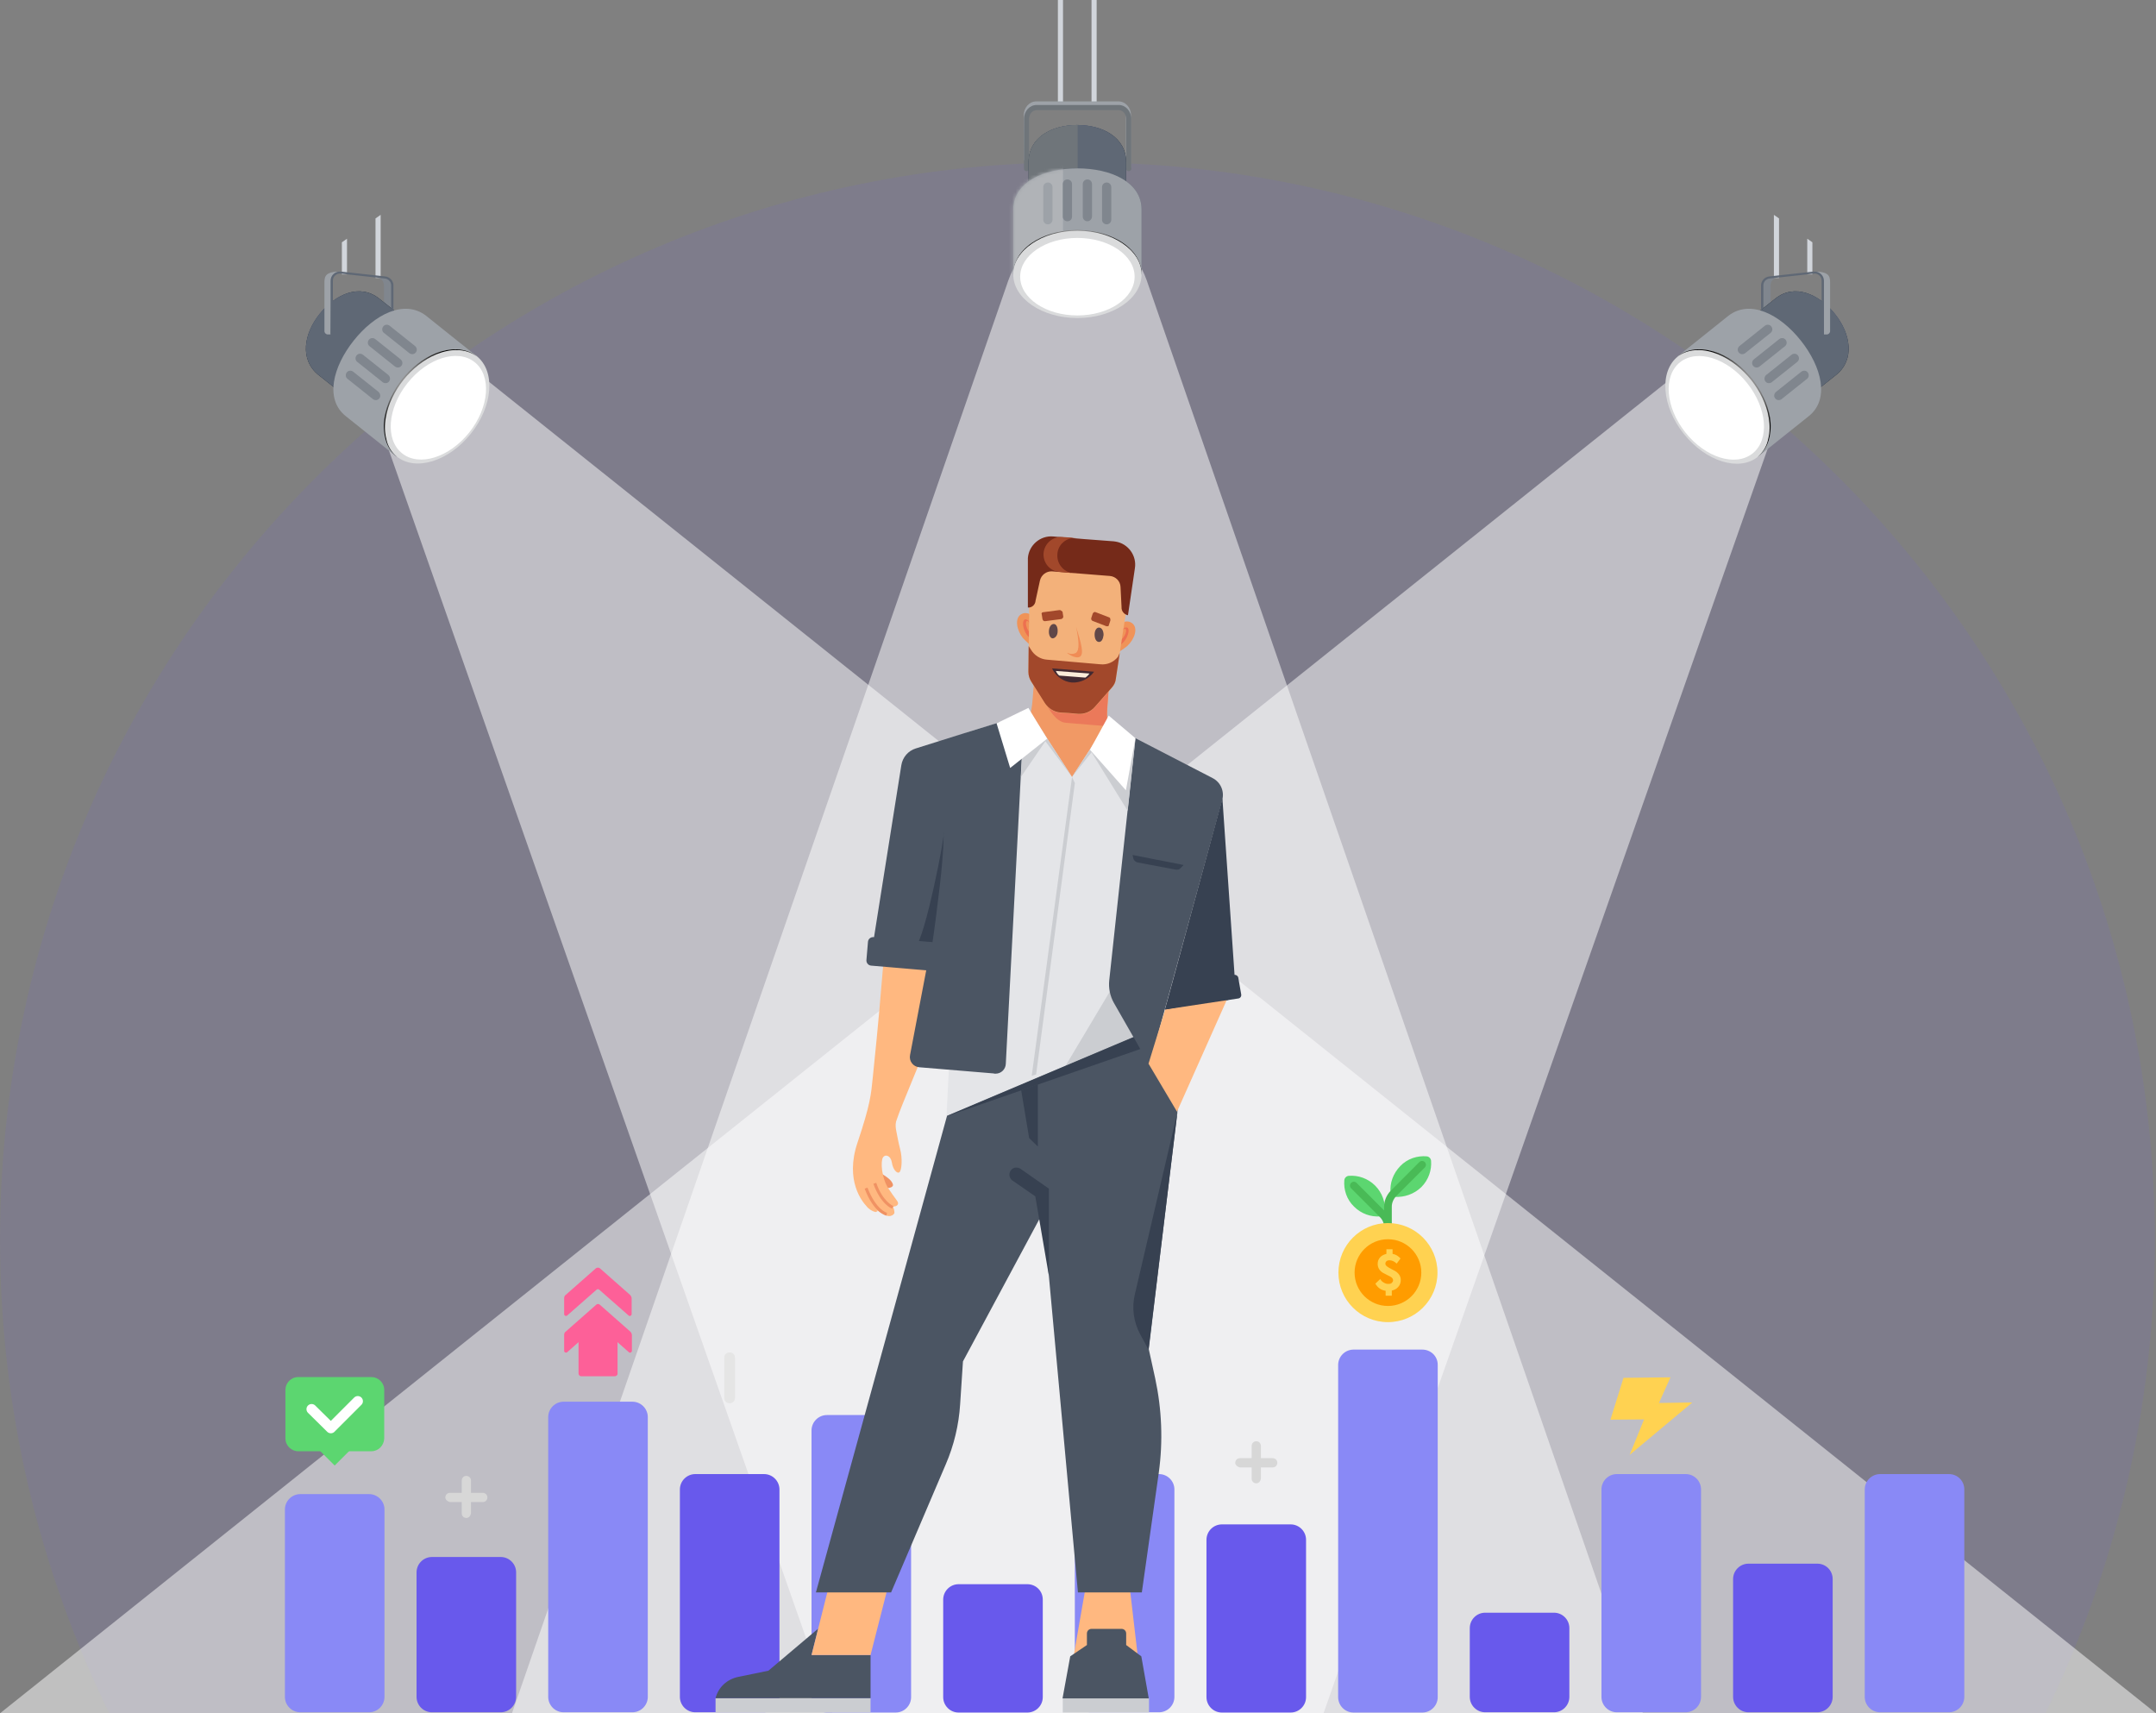 <svg width="623" height="495" viewBox="0 0 623 495" fill="none" xmlns="http://www.w3.org/2000/svg">
<rect x="0" y="0" width="623" height="495" fill="#808080" stroke="none"/>
<path opacity="0.1" d="M622.64 358.18C622.64 186.283 483.299 46.868 311.328 46.868C139.357 46.868 0.016 186.209 0.016 358.18C0.016 407.272 11.362 453.695 31.607 495H591.049C611.22 453.695 622.64 407.272 622.64 358.18Z" fill="#7760F9"/>
<path opacity="0.5" d="M0 495H382.444L514 120.496L502.125 94L0 495Z" fill="white"/>
<path d="M522.227 79.274H523.71V70.004L522.227 68.966V79.274Z" fill="#D1D5DB"/>
<path d="M512.586 80.312H514.069V63.108L512.586 62.07V80.312Z" fill="#D1D5DB"/>
<path d="M513.324 80.387C512.36 80.461 511.619 81.277 511.619 82.537C511.619 83.798 511.619 87.283 511.619 87.283L508.875 89.508C508.875 89.508 509.023 83.279 509.246 82.315C509.468 81.351 510.21 80.535 510.951 80.387C511.693 80.238 513.324 80.387 513.324 80.387Z" fill="#80868E"/>
<path d="M530.166 90.621C534.764 96.331 536.099 103.895 530.537 108.344C524.901 112.794 517.189 118.949 517.189 118.949L508.438 107.899L499.688 96.85C499.688 96.85 507.4 90.695 513.036 86.245C518.523 81.87 525.568 84.91 530.166 90.621Z" fill="url(#paint0_linear_1423_57205)"/>
<path d="M530.166 90.621C534.764 96.331 536.099 103.895 530.537 108.344C524.901 112.794 517.189 118.949 517.189 118.949L508.438 107.899L499.688 96.85C499.688 96.85 507.4 90.695 513.036 86.245C518.523 81.87 525.568 84.91 530.166 90.621Z" fill="#5F6875"/>
<path d="M520.377 98.407C526.383 105.971 528.831 115.389 522.601 120.284C516.446 125.178 507.918 132.001 507.918 132.001L496.35 117.466L484.781 102.931C484.781 102.931 493.309 96.183 499.464 91.214C505.768 86.394 514.37 90.843 520.377 98.407Z" fill="#9DA2A8"/>
<path d="M507.943 131.986C513.392 127.651 512.642 117.641 506.267 109.628C499.892 101.615 490.307 98.633 484.858 102.968C479.409 107.303 480.16 117.313 486.535 125.326C492.91 133.339 502.495 136.321 507.943 131.986Z" fill="#DADBDC"/>
<path d="M506.43 131.006C511.366 127.079 510.675 117.997 504.887 110.722C499.099 103.446 490.405 100.731 485.469 104.658C480.533 108.585 481.224 117.666 487.012 124.942C492.8 132.218 501.494 134.933 506.43 131.006Z" fill="white"/>
<path d="M512.958 115.092C513.403 115.685 514.219 115.76 514.812 115.315L522.153 109.456C522.747 109.011 522.821 108.196 522.376 107.602C521.931 107.009 521.115 106.935 520.522 107.38L513.18 113.238C512.587 113.757 512.513 114.573 512.958 115.092Z" fill="#80868E"/>
<path d="M502.427 101.818C502.872 102.411 503.687 102.486 504.281 102.041L511.622 96.182C512.215 95.737 512.29 94.922 511.845 94.328C511.4 93.735 510.584 93.661 509.991 94.106L502.649 99.964C502.056 100.483 501.982 101.299 502.427 101.818Z" fill="#80868E"/>
<path d="M510.131 110.198C510.576 110.791 511.391 110.865 511.985 110.42L519.326 104.562C519.919 104.117 519.994 103.301 519.549 102.708C519.104 102.114 518.288 102.04 517.695 102.485L510.353 108.344C509.834 108.789 509.686 109.604 510.131 110.198Z" fill="#80868E"/>
<path d="M506.575 105.674C507.02 106.267 507.836 106.342 508.429 105.897L515.771 100.038C516.364 99.593 516.438 98.778 515.993 98.184C515.548 97.591 514.732 97.517 514.139 97.962L506.798 103.82C506.204 104.339 506.13 105.155 506.575 105.674Z" fill="#80868E"/>
<path d="M507.91 132C509.542 130.74 510.654 128.886 511.173 126.883C511.693 124.881 511.767 122.731 511.47 120.728C510.803 116.65 508.875 112.794 506.353 109.531C503.758 106.342 500.495 103.598 496.564 102.041C494.636 101.299 492.56 100.854 490.484 100.928C488.407 101.003 486.331 101.67 484.773 103.005C486.405 101.744 488.481 101.151 490.484 101.151C492.56 101.077 494.562 101.596 496.416 102.337C500.198 103.895 503.461 106.639 505.982 109.753C508.504 112.942 510.432 116.724 511.099 120.728C511.47 122.731 511.47 124.807 510.951 126.809C510.58 128.812 509.468 130.666 507.91 132Z" fill="url(#paint1_radial_1423_57205)"/>
<path d="M527.048 96.627H527.864C528.383 96.627 528.828 96.182 528.828 95.663V81.647C528.828 79.719 528.457 78.459 524.156 78.459C524.156 78.459 526.9 78.533 526.9 82.315C526.826 86.245 527.048 96.627 527.048 96.627Z" fill="#9DA2A8"/>
<path d="M526.376 96.627H527.044V81.128C527.044 80.387 526.747 79.645 526.154 79.126C525.56 78.607 524.819 78.385 524.077 78.459L511.248 79.868C509.913 80.016 508.875 81.128 508.875 82.463V89.434L509.542 88.989V82.463C509.542 81.425 510.284 80.609 511.322 80.461L524.151 79.052C524.745 78.978 525.264 79.2 525.709 79.571C526.154 79.942 526.376 80.461 526.376 81.054V96.627Z" fill="#5F6875"/>
<path opacity="0.5" d="M623 495H240.556L109 120.496L120.875 94L623 495Z" fill="white"/>
<path opacity="0.5" d="M474.698 494.926H147.961L291.381 80.98C297.981 61.996 324.752 61.996 331.352 80.98L474.698 494.926Z" fill="white"/>
<path d="M334.91 425.885H315.035C312.588 425.885 310.586 427.888 310.586 430.335V490.254C310.586 492.701 312.588 494.703 315.035 494.703H334.91C337.357 494.703 339.359 492.701 339.359 490.254V430.335C339.359 427.888 337.357 425.885 334.91 425.885Z" fill="#8989F6"/>
<path d="M410.995 389.919H391.121C388.674 389.919 386.672 391.921 386.672 394.368V490.328C386.672 492.775 388.674 494.777 391.121 494.777H410.995C413.443 494.777 415.445 492.775 415.445 490.328V394.294C415.445 391.847 413.443 389.919 410.995 389.919Z" fill="#8989F6"/>
<path d="M372.949 440.42H353.074C350.627 440.42 348.625 442.422 348.625 444.869V490.328C348.625 492.775 350.627 494.777 353.074 494.777H372.949C375.396 494.777 377.398 492.775 377.398 490.328V444.869C377.398 442.422 375.396 440.42 372.949 440.42Z" fill="#6859EC"/>
<path d="M449.035 465.93H429.16C426.713 465.93 424.711 467.932 424.711 470.38V490.254C424.711 492.701 426.713 494.703 429.16 494.703H449.035C451.482 494.703 453.484 492.701 453.484 490.254V470.38C453.484 467.932 451.482 465.93 449.035 465.93Z" fill="#6859EC"/>
<path d="M487.081 425.885H467.207C464.76 425.885 462.758 427.888 462.758 430.335V490.254C462.758 492.701 464.76 494.703 467.207 494.703H487.081C489.529 494.703 491.531 492.701 491.531 490.254V430.335C491.531 427.888 489.603 425.885 487.081 425.885Z" fill="#8989F6"/>
<path d="M106.652 431.669H86.778C84.33 431.669 82.328 433.672 82.328 436.119V490.254C82.328 492.701 84.33 494.703 86.778 494.703H106.652C109.099 494.703 111.101 492.701 111.101 490.254V436.119C111.101 433.672 109.099 431.669 106.652 431.669Z" fill="#8989F6"/>
<path d="M182.738 404.973H162.863C160.416 404.973 158.414 406.975 158.414 409.423V490.254C158.414 492.701 160.416 494.703 162.863 494.703H182.738C185.185 494.703 187.187 492.701 187.187 490.254V409.423C187.187 406.975 185.185 404.973 182.738 404.973Z" fill="#8989F6"/>
<path d="M144.691 449.838H124.817C122.369 449.838 120.367 451.84 120.367 454.287V490.254C120.367 492.701 122.369 494.703 124.817 494.703H144.691C147.138 494.703 149.14 492.701 149.14 490.254V454.287C149.14 451.84 147.138 449.838 144.691 449.838Z" fill="#6859EC"/>
<path d="M220.785 425.885H200.91C198.463 425.885 196.461 427.888 196.461 430.335V490.254C196.461 492.701 198.463 494.703 200.91 494.703H220.785C223.232 494.703 225.234 492.701 225.234 490.254V430.335C225.234 427.888 223.232 425.885 220.785 425.885Z" fill="#6859EC"/>
<path d="M296.87 457.699H276.996C274.549 457.699 272.547 459.701 272.547 462.148V490.328C272.547 492.775 274.549 494.777 276.996 494.777H296.87C299.318 494.777 301.32 492.775 301.32 490.328V462.148C301.32 459.627 299.318 457.699 296.87 457.699Z" fill="#6859EC"/>
<path d="M258.824 408.829H238.949C236.502 408.829 234.5 410.831 234.5 413.279V490.328C234.5 492.775 236.502 494.777 238.949 494.777H258.824C261.271 494.777 263.273 492.775 263.273 490.328V413.279C263.273 410.831 261.271 408.829 258.824 408.829Z" fill="#8989F6"/>
<path d="M253.484 338.38C252.52 337.712 253.039 342.532 254.67 343.052C256.45 343.571 258.304 343.126 258.007 342.162C257.71 341.123 256.598 340.085 253.484 338.38Z" fill="#F09263"/>
<path d="M262.237 250.874L271.655 260.218C271.655 260.218 268.763 298.26 267.206 303.081C266.168 306.344 260.532 319.173 259.123 323.474C258.752 324.29 258.752 325.254 258.9 326.292C259.197 327.775 259.642 330.296 260.087 331.928C260.828 334.598 260.606 338.38 259.79 338.75C259.123 339.047 258.01 337.86 257.714 335.858C257.417 333.856 255.786 333.337 255.118 334.449C254.451 335.562 254.673 340.234 256.75 343.422C258.826 346.611 259.642 347.13 259.494 347.798C259.345 348.613 258.01 348.613 258.01 348.613C258.307 349.132 258.455 349.8 258.455 350.467C258.307 350.764 258.085 350.986 257.788 351.135C257.269 351.431 256.453 351.431 255.934 351.06C255.267 350.69 254.451 350.393 253.783 349.874C252.671 349.207 253.635 349.874 253.635 349.874C253.487 350.022 253.116 350.171 252.968 350.171C252.004 349.948 250.965 349.281 250.372 348.465C249.26 347.278 244.069 341.198 247.777 330.148C251.485 319.099 251.707 316.281 252.226 311.016C252.745 305.75 253.709 297.148 255.044 280.759C256.231 264.371 261.718 258.661 261.718 258.661L262.237 250.874Z" fill="#FFB880"/>
<path d="M252.375 342.013L253.191 341.717C255.045 347.204 258.159 348.465 258.159 348.465L257.789 349.133C257.714 349.281 254.451 347.872 252.375 342.013Z" fill="#F09263"/>
<path d="M249.852 343.422L250.667 343.125C253.189 349.651 256.303 350.393 256.303 350.393L256.155 351.209C256.007 351.209 252.521 350.467 249.852 343.422Z" fill="#F09263"/>
<path d="M322.746 211.793C320.002 209.717 319.631 208.753 320.076 203.413L321.04 191.177L310.213 189.694L299.387 189.397L298.422 201.633C297.978 207.121 297.458 207.863 294.492 209.568C291.452 211.274 285 213.944 285 213.944L307.247 228.033L331.497 217.726C331.423 217.651 325.342 214.018 322.746 211.793Z" fill="#F19965"/>
<path d="M322.078 189.027L322.746 181.018C322.746 181.018 324.97 178.571 327.047 179.98C329.123 181.389 327.714 184.874 325.712 186.654C324.599 187.544 323.413 188.359 322.078 189.027Z" fill="#F09358"/>
<path d="M322.602 186.431C323.195 186.876 324.382 186.061 325.272 184.726C326.087 183.391 326.384 181.908 325.865 181.389C325.272 180.944 324.085 181.76 323.195 183.094C322.379 184.429 322.083 186.061 322.602 186.431Z" fill="#ED704F"/>
<path d="M323.117 184.948C323.488 185.245 324.23 184.8 324.823 183.836C325.416 182.872 325.564 182.056 325.194 181.685C324.823 181.315 323.933 182.872 323.414 183.836C322.821 184.726 322.746 184.726 323.117 184.948Z" fill="#F09358"/>
<path d="M298.648 187.099L299.316 179.09C299.316 179.09 297.536 176.272 295.237 177.384C293.012 178.497 293.828 182.13 295.534 184.281C296.498 185.319 297.536 186.283 298.648 187.099Z" fill="#F09358"/>
<path d="M298.501 184.429C297.833 184.8 296.795 183.836 296.127 182.353C295.46 180.87 295.46 179.386 296.053 179.016C296.647 178.645 297.759 179.609 298.426 181.092C299.02 182.649 299.168 184.207 298.501 184.429Z" fill="#ED704F"/>
<path d="M298.278 182.946C297.907 183.094 297.24 182.575 296.795 181.537C296.35 180.499 296.35 179.535 296.795 179.386C297.24 179.238 297.833 180.795 298.204 181.834C298.574 182.872 298.797 182.798 298.278 182.946Z" fill="#F09358"/>
<path d="M300.053 200.15C302.723 203.932 304.651 208.53 307.988 208.827L320.595 209.865C319.853 208.678 319.705 207.047 320.001 203.562L320.446 197.777C320.446 197.777 298.792 198.222 300.053 200.15Z" fill="#EB795A"/>
<path d="M312.44 163.442L298.202 162.33L297.461 171.971L297.164 194.144C297.164 195.182 297.461 196.146 297.98 196.962L301.91 203.191C302.874 204.748 304.58 205.786 306.434 205.935L308.955 206.083L311.476 206.305C313.33 206.454 315.184 205.712 316.371 204.303L321.265 198.741C321.933 198 322.378 197.11 322.452 196.072C323.193 190.881 325.789 174.195 325.789 174.195L326.53 164.555L312.44 163.442Z" fill="#F3B17A"/>
<path d="M313.034 155.73L304.283 154.989C300.575 154.692 297.312 157.51 297.016 161.218V175.53C298.202 175.604 299.166 174.715 299.24 173.528L300.501 167.744C300.872 166.112 302.355 165 303.986 165.074L312.366 165.742L320.746 166.409C322.377 166.557 323.712 167.892 323.786 169.524L324.083 175.382C324.009 176.568 324.825 177.533 325.937 177.755L327.939 164.184C328.532 160.551 326.011 157.065 322.377 156.472H322.303C322.155 156.472 322.007 156.398 321.858 156.398L313.034 155.73Z" fill="#752A19"/>
<path d="M305.543 160.105C305.692 157.362 308.065 155.285 310.809 155.433C310.883 155.433 310.957 155.433 311.031 155.433L306.952 155.137C304.134 154.989 301.761 157.065 301.539 159.883C301.391 162.627 303.393 165 306.063 165.222L310.141 165.593C307.397 165.371 305.321 162.923 305.543 160.105Z" fill="#A2482B"/>
<path d="M323.045 189.768C321.784 191.326 319.93 192.141 317.928 191.919L310.216 191.252L302.503 190.584C300.575 190.436 298.87 189.323 297.906 187.692L297.238 186.654L297.164 194.07C297.164 195.108 297.461 196.072 297.98 196.888L301.91 203.117C302.948 204.674 304.58 205.712 306.434 205.861L308.955 206.009L311.476 206.231C313.33 206.38 315.184 205.638 316.371 204.229L321.265 198.667C321.933 197.926 322.378 197.036 322.452 195.998L323.564 188.656L323.045 189.768Z" fill="#A2482B"/>
<path d="M309.695 197.184C312.216 197.332 314.663 196.146 316.146 194.07L303.984 193.105C305.097 195.404 307.247 196.962 309.695 197.184Z" fill="#422931"/>
<path d="M314.816 194.589L305.102 193.847C305.324 194.366 305.621 194.811 306.066 195.182L313.63 195.775C314.075 195.479 314.52 195.034 314.816 194.589Z" fill="#FBECD9"/>
<path d="M305.615 182.427C305.689 181.315 305.245 180.276 304.503 180.276C303.761 180.276 303.168 181.092 303.094 182.279C303.02 183.391 303.465 184.429 304.206 184.429C304.948 184.355 305.615 183.539 305.615 182.427Z" fill="#604748"/>
<path d="M306.059 176.272L301.536 176.865C301.462 176.865 301.313 176.865 301.239 176.939C301.165 176.939 301.091 177.013 301.091 177.013C301.017 177.087 301.017 177.087 301.017 177.162C300.942 177.236 300.942 177.31 301.017 177.458L301.239 178.867C301.313 179.238 301.61 179.535 301.981 179.46H302.055L306.578 178.867C306.727 178.867 306.875 178.793 307.023 178.645C307.172 178.496 307.246 178.348 307.246 178.2V178.126L307.023 176.717C306.653 176.42 306.43 176.198 306.059 176.272Z" fill="#A2482B"/>
<path d="M318.892 183.465C318.892 182.353 318.447 181.389 317.632 181.314C316.89 181.24 316.297 182.13 316.297 183.317C316.297 184.503 316.742 185.393 317.483 185.467C318.299 185.541 318.744 184.651 318.892 183.465Z" fill="#604748"/>
<path d="M320.448 178.348L316.592 176.865C316.444 176.791 316.295 176.791 316.147 176.865C315.999 176.939 315.85 177.088 315.776 177.236L315.331 178.571C315.257 178.942 315.406 179.238 315.702 179.387L319.558 180.87C319.632 180.944 319.707 180.944 319.855 180.944C319.929 180.944 320.077 180.87 320.152 180.944L320.3 180.87C320.374 180.796 320.374 180.796 320.374 180.721L320.819 179.387C320.893 179.238 320.893 179.016 320.819 178.793C320.819 178.571 320.671 178.422 320.448 178.348Z" fill="#A2482B"/>
<path d="M310.959 181.092C311.775 185.245 311.997 187.766 310.885 188.656C310.069 189.027 309.179 189.027 308.438 188.582V188.73C308.438 188.73 310.662 190.436 311.997 189.769C313.332 189.027 312.442 185.913 310.959 181.092Z" fill="#F08C56"/>
<path d="M327.939 299.522L273.508 322.51L278.995 211.719L297.831 206.009L309.771 224.474L320.375 208.16L336.245 220.618L327.939 299.522Z" fill="#E4E5E8"/>
<path d="M320.296 208.456L309.766 224.474L297.53 205.564L296.344 206.454L309.766 224.474L321.631 209.494L320.296 208.456Z" fill="#CBCDD1"/>
<path d="M325.567 278.312L307.695 308.272L327.94 299.521L325.567 278.312Z" fill="#CBCDD1"/>
<path d="M267.573 267.634L268.612 273.418L252.445 271.49L260.454 221.063C260.825 218.764 262.457 216.91 264.607 216.243L278.994 211.719L294.567 206.899L295.234 219.135L290.636 307.382C290.562 308.939 289.301 310.2 287.67 310.2C287.448 310.2 287.225 310.2 287.077 310.126L265.645 308.346C263.866 308.198 262.605 306.566 262.976 304.787L268.908 273.715L267.573 267.634Z" fill="#4B5563"/>
<path d="M328.906 479.65L325.346 449.171H315.335L309.477 482.838L328.906 479.65Z" fill="#FFB880"/>
<path d="M332.018 490.625H307.102V494.777H332.018V490.625Z" fill="#CBCDD1"/>
<path d="M309.256 478.537L314.076 475.274V471.937C314.076 471.195 314.669 470.602 315.411 470.602H324.087C324.829 470.602 325.422 471.195 325.422 471.937V475.274L329.797 478.537L331.948 490.699H307.031L309.256 478.537Z" fill="#4B5563"/>
<path d="M251.557 490.625H206.766V494.777H251.557V490.625Z" fill="#CBCDD1"/>
<path d="M206.766 490.624H251.557V478.166H234.5L236.429 470.528L222.042 482.69L213.366 484.469C210.103 485.137 207.581 487.436 206.766 490.624Z" fill="#4B5563"/>
<path d="M256.97 456.957L251.556 478.166H234.5L239.839 456.957H256.97Z" fill="#FFB880"/>
<path d="M301.395 350.245L311.48 460.072H329.945L334.84 425.515C336.1 416.393 335.73 407.198 333.802 398.225L331.948 389.771L341.366 311.683L328.091 299.373L273.66 322.362L235.766 460.072H257.494L273.289 423.067C275.662 417.58 277.071 411.647 277.442 405.715L278.258 393.33L301.395 350.245Z" fill="#4B5563"/>
<path d="M303.094 368.636V343.422L294.936 337.712C294.046 337.119 292.86 337.193 292.193 338.009C291.451 338.824 291.525 340.159 292.341 340.901C292.341 340.901 292.341 340.901 292.415 340.975C292.489 341.049 292.563 341.049 292.637 341.123L299.163 345.647L303.094 368.636Z" fill="#374151"/>
<path d="M294.859 207.418L302.572 213.425L295.008 224.474L295.304 219.135L294.859 207.418Z" fill="#CBCDD1"/>
<path d="M302.578 213.425L291.899 221.879L287.969 208.975L297.164 204.526L302.578 213.425Z" fill="white"/>
<path d="M328.088 213.276L320.524 283.281C320.302 285.506 320.747 287.73 321.859 289.732L332.167 307.753L353.154 231.222C353.895 228.627 352.709 225.957 350.336 224.771L328.088 213.276Z" fill="#4B5563"/>
<path d="M357.01 285.654L353.228 230.703L336.617 291.735L354.489 288.991C356.121 288.694 357.159 287.211 357.01 285.654Z" fill="#374151"/>
<path d="M340.106 321.175L354.715 288.397L336.695 291.66L331.875 307.308L340.106 321.175Z" fill="#FFB880"/>
<path d="M328.087 213.647L320.152 208.827L314.961 216.614L325.862 234.263L328.087 213.647Z" fill="#CBCDD1"/>
<path d="M325.343 228.33L314.961 216.613L320.374 206.75L328.087 213.276L325.343 228.33Z" fill="white"/>
<path d="M271.575 255.843C272.762 245.757 272.688 240.492 272.688 240.492C273.281 240.566 267.2 271.564 264.605 273.27C263.492 276.014 269.202 273.715 269.202 273.715C269.202 273.715 269.87 270.378 271.575 255.843Z" fill="#374151"/>
<path d="M331.869 389.919L329.496 385.544C327.568 381.984 326.975 377.832 327.939 373.901L340.249 321.25L331.869 389.919Z" fill="#374151"/>
<path d="M327.568 299.669L273.508 322.51L329.497 303.081L327.568 299.669Z" fill="#374151"/>
<path d="M299.906 313.24V331.26L297.385 328.813L295.086 315.02L299.906 313.24Z" fill="#374151"/>
<path d="M336.695 291.661L357.83 288.472C358.423 288.398 358.794 287.805 358.646 287.211L357.83 282.539C357.756 281.946 357.163 281.575 356.569 281.65L338.698 284.69L336.695 291.661Z" fill="#374151"/>
<path d="M309.775 224.474L298.133 310.793L299.393 310.422L310.591 226.254L309.775 224.474Z" fill="#CBCDD1"/>
<path d="M327.273 247.018L342.031 249.91L341.067 250.874C340.77 251.245 340.251 251.319 339.732 251.245L328.682 249.169C328.089 249.02 327.644 248.575 327.496 248.056L327.273 247.018Z" fill="#374151"/>
<path d="M273.429 280.834L251.7 278.98C250.885 278.906 250.291 278.164 250.366 277.348L250.811 272.083C250.885 271.268 251.626 270.674 252.442 270.748L274.17 272.602C274.986 272.677 275.579 273.418 275.505 274.234L275.06 279.499C274.986 280.315 274.244 280.908 273.429 280.834Z" fill="#4B5563"/>
<path d="M107.319 419.285H86.184C84.182 419.285 82.477 417.654 82.477 415.578V401.562C82.477 399.56 84.108 397.854 86.184 397.854H107.319C109.321 397.854 111.027 399.485 111.027 401.562V415.578C110.953 417.654 109.321 419.285 107.319 419.285Z" fill="#5CD670"/>
<path d="M96.712 412.928L91.469 418.172L96.712 423.416L101.956 418.172L96.712 412.928Z" fill="#5CD670"/>
<path d="M90.039 407.124L95.601 412.611L103.387 404.825" stroke="white" stroke-width="2.966" stroke-miterlimit="10" stroke-linecap="round" stroke-linejoin="round"/>
<path d="M100.272 79.274H98.789V70.004L100.272 68.966V79.274Z" fill="#D1D5DB"/>
<path d="M109.991 80.312H108.508V63.108L109.991 62.07V80.312Z" fill="#D1D5DB"/>
<path d="M307.171 0H305.688V30.33H307.171V0Z" fill="#D1D5DB"/>
<path d="M316.889 0H315.406V30.33H316.889V0Z" fill="#D1D5DB"/>
<path d="M326.826 48.425H325.343V33.297C325.343 31.887 324.379 30.775 323.192 30.775H299.462C298.275 30.775 297.311 31.887 297.311 33.297V48.425L295.902 46.2L295.828 33.297C295.828 31.072 297.46 29.292 299.462 29.292H323.192C325.194 29.292 326.826 31.072 326.826 33.297V48.425Z" fill="#9DA2A8"/>
<path d="M326.155 49.463C325.71 49.463 325.413 49.166 325.413 48.722V34.335C325.413 32.926 324.449 31.814 323.262 31.814H299.532C298.346 31.814 297.382 32.926 297.382 34.335V48.722C297.382 49.166 297.085 49.463 296.64 49.463C296.195 49.463 295.898 49.166 295.898 48.722V34.335C295.898 32.11 297.53 30.331 299.532 30.331H323.262C325.265 30.331 326.896 32.11 326.896 34.335V48.722C326.896 49.166 326.525 49.463 326.155 49.463Z" fill="#6F757A"/>
<path d="M311.324 36.115C303.983 36.115 297.234 39.674 297.234 46.868C297.234 54.061 297.234 63.924 297.234 63.924H311.324H325.414C325.414 63.924 325.414 54.061 325.414 46.868C325.414 39.748 318.666 36.115 311.324 36.115Z" fill="url(#paint2_linear_1423_57205)"/>
<path d="M311.324 36.115C303.983 36.115 297.234 39.674 297.234 46.868C297.234 54.061 297.234 63.924 297.234 63.924H311.324H325.414C325.414 63.924 325.414 54.061 325.414 46.868C325.414 39.748 318.666 36.115 311.324 36.115Z" fill="#5F6875"/>
<path d="M311.398 36.115C311.324 36.115 311.324 36.115 311.398 36.115C303.983 36.115 297.234 39.674 297.234 46.868C297.234 51.317 297.234 56.805 297.234 60.29H311.398V36.115Z" fill="#6F757A"/>
<path d="M311.328 48.648C301.688 48.648 292.789 52.578 292.789 60.513C292.789 68.448 292.789 79.274 292.789 79.274H311.328H329.868C329.868 79.274 329.868 68.373 329.868 60.513C329.868 52.578 320.969 48.648 311.328 48.648Z" fill="#5F6875"/>
<path d="M311.328 48.647C301.688 48.647 292.789 52.577 292.789 60.512C292.789 68.447 292.789 79.274 292.789 79.274H311.328H329.868C329.868 79.274 329.868 68.373 329.868 60.512C329.868 52.577 320.969 48.647 311.328 48.647Z" fill="#9DA2A8"/>
<mask id="mask0_1423_57205" style="mask-type:luminance" maskUnits="userSpaceOnUse" x="292" y="48" width="38" height="32">
<path d="M311.321 48.647C301.68 48.647 292.781 52.577 292.781 60.512C292.781 68.447 292.781 79.273 292.781 79.273H311.321H329.86C329.86 79.273 329.86 68.372 329.86 60.512C329.86 52.577 320.961 48.647 311.321 48.647Z" fill="white"/>
</mask>
<g mask="url(#mask0_1423_57205)">
<path d="M307.17 47.238H281.883V88.84H307.17V47.238Z" fill="#B0B3B7"/>
</g>
<path d="M302.796 64.813C302.054 64.813 301.461 64.22 301.461 63.478V54.06C301.461 53.319 302.054 52.726 302.796 52.726C303.537 52.726 304.131 53.319 304.131 54.06V63.478C304.131 64.22 303.537 64.813 302.796 64.813Z" fill="#9DA2A8"/>
<path d="M319.78 64.813C319.039 64.813 318.445 64.22 318.445 63.478V54.06C318.445 53.319 319.039 52.726 319.78 52.726C320.522 52.726 321.115 53.319 321.115 54.06V63.478C321.115 64.22 320.522 64.813 319.78 64.813Z" fill="#80868E"/>
<path d="M308.436 63.924C307.695 63.924 307.102 63.33 307.102 62.589V53.171C307.102 52.429 307.695 51.836 308.436 51.836C309.178 51.836 309.771 52.429 309.771 53.171V62.589C309.771 63.404 309.178 63.924 308.436 63.924Z" fill="#80868E"/>
<path d="M314.218 63.924C313.476 63.924 312.883 63.33 312.883 62.589V53.171C312.883 52.429 313.476 51.836 314.218 51.836C314.959 51.836 315.553 52.429 315.553 53.171V62.589C315.478 63.404 314.885 63.924 314.218 63.924Z" fill="#80868E"/>
<path d="M292.789 79.274C292.789 77.198 293.531 75.195 294.717 73.49C295.978 71.784 297.609 70.449 299.389 69.411C303.023 67.335 307.176 66.519 311.328 66.445C315.481 66.519 319.634 67.335 323.268 69.411C325.047 70.449 326.679 71.784 327.94 73.49C329.126 75.195 329.942 77.198 329.868 79.274C329.794 77.198 328.978 75.195 327.791 73.638C326.531 72.007 324.899 70.746 323.119 69.708C319.56 67.706 315.407 66.89 311.328 66.816C307.25 66.816 303.097 67.706 299.537 69.708C297.758 70.672 296.126 72.007 294.866 73.638C293.605 75.195 292.789 77.198 292.789 79.274Z" fill="url(#paint3_radial_1423_57205)"/>
<path d="M109.25 80.387C110.214 80.461 110.956 81.277 110.956 82.537C110.956 83.798 110.956 87.283 110.956 87.283L113.699 89.508C113.699 89.508 113.551 83.279 113.329 82.315C113.106 81.351 112.365 80.535 111.623 80.387C110.882 80.238 109.25 80.387 109.25 80.387Z" fill="#80868E"/>
<path d="M92.412 90.621C87.815 96.331 86.48 103.895 92.042 108.344C97.678 112.794 105.39 118.949 105.39 118.949L114.14 107.899L122.891 96.85C122.891 96.85 115.179 90.695 109.543 86.245C103.981 81.87 97.01 84.91 92.412 90.621Z" fill="url(#paint4_linear_1423_57205)"/>
<path d="M92.412 90.621C87.815 96.331 86.48 103.895 92.042 108.344C97.678 112.794 105.39 118.949 105.39 118.949L114.14 107.899L122.891 96.85C122.891 96.85 115.179 90.695 109.543 86.245C103.981 81.87 97.01 84.91 92.412 90.621Z" fill="#5F6875"/>
<path d="M102.2 98.407C96.193 105.971 93.746 115.389 99.975 120.284C106.13 125.178 114.658 132.001 114.658 132.001L126.227 117.466L137.795 102.931C137.795 102.931 129.267 96.183 123.112 91.214C116.809 86.394 108.207 90.843 102.2 98.407Z" fill="#9DA2A8"/>
<path d="M136.087 125.262C142.462 117.249 143.213 107.239 137.764 102.904C132.315 98.57 122.73 101.551 116.355 109.564C109.98 117.577 109.23 127.587 114.679 131.922C120.127 136.257 129.712 133.275 136.087 125.262Z" fill="#DADBDC"/>
<path d="M135.613 124.917C141.402 117.641 142.093 108.559 137.157 104.632C132.221 100.705 123.527 103.42 117.738 110.696C111.95 117.972 111.259 127.053 116.195 130.98C121.131 134.907 129.825 132.192 135.613 124.917Z" fill="white"/>
<path d="M109.618 115.092C109.173 115.685 108.357 115.759 107.764 115.314L100.423 109.456C99.829 109.011 99.755 108.195 100.2 107.602C100.645 107.009 101.461 106.934 102.054 107.379L109.396 113.238C109.915 113.757 110.063 114.573 109.618 115.092Z" fill="#80868E"/>
<path d="M120.149 101.818C119.704 102.411 118.889 102.485 118.295 102.04L110.954 96.182C110.361 95.737 110.286 94.921 110.731 94.328C111.176 93.735 111.992 93.66 112.585 94.105L119.927 99.964C120.52 100.483 120.594 101.299 120.149 101.818Z" fill="#80868E"/>
<path d="M112.438 110.198C111.993 110.791 111.178 110.865 110.584 110.42L103.243 104.562C102.65 104.117 102.575 103.301 103.02 102.708C103.465 102.114 104.281 102.04 104.874 102.485L112.216 108.344C112.735 108.789 112.883 109.604 112.438 110.198Z" fill="#80868E"/>
<path d="M115.993 105.674C115.548 106.267 114.732 106.342 114.139 105.897L106.798 100.038C106.204 99.593 106.13 98.778 106.575 98.184C107.02 97.591 107.836 97.517 108.429 97.962L115.771 103.82C116.364 104.339 116.438 105.155 115.993 105.674Z" fill="#80868E"/>
<path d="M114.663 132C113.031 130.74 111.919 128.886 111.4 126.883C110.881 124.881 110.807 122.731 111.103 120.728C111.771 116.65 113.699 112.794 116.22 109.531C118.816 106.342 122.078 103.598 126.009 102.041C127.937 101.299 130.013 100.854 132.09 100.928C134.166 101.003 136.242 101.67 137.8 103.005C136.168 101.744 134.092 101.151 132.09 101.151C130.013 101.077 128.011 101.596 126.157 102.337C122.375 103.895 119.112 106.639 116.591 109.753C114.069 112.942 112.141 116.724 111.474 120.728C111.103 122.731 111.103 124.807 111.622 126.809C111.993 128.812 113.105 130.666 114.663 132Z" fill="url(#paint5_radial_1423_57205)"/>
<path d="M95.53 96.627H94.714C94.195 96.627 93.75 96.182 93.75 95.663V81.647C93.75 79.719 94.121 78.459 98.422 78.459C98.422 78.459 95.678 78.533 95.678 82.315C95.752 86.245 95.53 96.627 95.53 96.627Z" fill="#9DA2A8"/>
<path d="M96.191 96.627H95.523V81.128C95.523 80.387 95.82 79.645 96.413 79.126C97.007 78.607 97.748 78.385 98.49 78.459L111.319 79.868C112.654 80.016 113.692 81.128 113.692 82.463V89.434L113.025 88.989V82.463C113.025 81.425 112.283 80.609 111.245 80.461L98.416 79.052C97.822 78.978 97.303 79.2 96.858 79.571C96.413 79.942 96.191 80.461 96.191 81.054V96.627Z" fill="#5F6875"/>
<path d="M525.12 451.766H505.246C502.799 451.766 500.797 453.768 500.797 456.216V490.254C500.797 492.701 502.799 494.703 505.246 494.703H525.12C527.568 494.703 529.57 492.701 529.57 490.254V456.216C529.57 453.768 527.642 451.766 525.12 451.766Z" fill="#6859EC"/>
<path d="M563.159 425.885H543.285C540.838 425.885 538.836 427.888 538.836 430.335V490.254C538.836 492.701 540.838 494.703 543.285 494.703H563.159C565.607 494.703 567.609 492.701 567.609 490.254V430.335C567.609 427.888 565.681 425.885 563.159 425.885Z" fill="#8989F6"/>
<path d="M311.328 91.881C321.567 91.881 329.868 86.237 329.868 79.274C329.868 72.312 321.567 66.668 311.328 66.668C301.089 66.668 292.789 72.312 292.789 79.274C292.789 86.237 301.089 91.881 311.328 91.881Z" fill="#DADBDC"/>
<path d="M311.326 91.14C320.459 91.14 327.863 86.126 327.863 79.942C327.863 73.757 320.459 68.744 311.326 68.744C302.193 68.744 294.789 73.757 294.789 79.942C294.789 86.126 302.193 91.14 311.326 91.14Z" fill="white"/>
<path d="M397.354 342.533C395.278 340.457 392.46 339.492 389.716 339.715C389.048 339.789 388.529 340.308 388.455 340.976C388.233 343.719 389.123 346.537 391.273 348.614C393.35 350.69 396.167 351.654 398.911 351.432C399.579 351.358 400.098 350.839 400.172 350.171C400.394 347.427 399.43 344.609 397.354 342.533Z" fill="#5CD670"/>
<path d="M410.704 342.978C412.78 340.902 413.744 338.084 413.522 335.34C413.448 334.672 412.928 334.153 412.261 334.079C409.517 333.857 406.699 334.747 404.623 336.897C402.546 339.048 401.582 341.791 401.805 344.535C401.879 345.203 402.398 345.722 403.066 345.796C405.735 345.944 408.553 345.054 410.704 342.978Z" fill="#5CD670"/>
<path d="M401.066 359.886V354.547C401.066 353.212 400.547 351.877 399.583 350.913L391.203 342.533" stroke="#49BA56" stroke-width="2.225" stroke-miterlimit="10" stroke-linecap="round"/>
<path d="M401.062 353.879V348.614C401.062 347.205 401.656 345.87 402.62 344.832L410.925 336.526" stroke="#49BA56" stroke-width="2.225" stroke-miterlimit="10" stroke-linecap="round"/>
<path d="M401.062 381.985C408.967 381.985 415.375 375.577 415.375 367.672C415.375 359.768 408.967 353.36 401.062 353.36C393.158 353.36 386.75 359.768 386.75 367.672C386.75 375.577 393.158 381.985 401.062 381.985Z" fill="#FFD251"/>
<path d="M401.062 377.313C406.387 377.313 410.703 372.996 410.703 367.672C410.703 362.348 406.387 358.032 401.062 358.032C395.738 358.032 391.422 362.348 391.422 367.672C391.422 372.996 395.738 377.313 401.062 377.313Z" fill="#FF9C00"/>
<path d="M404.771 369.823C404.771 370.564 404.549 371.232 404.03 371.825C403.585 372.344 402.917 372.715 402.176 372.863V374.346H400.396V372.937C399.061 372.715 398.097 372.047 397.43 370.861L398.839 369.526C399.061 369.971 399.432 370.342 399.877 370.564C400.322 370.861 400.767 370.935 401.212 370.935C401.657 370.935 401.953 370.861 402.176 370.638C402.398 370.416 402.547 370.194 402.547 369.897C402.547 369.452 402.25 369.081 401.657 368.785C401.583 368.71 401.36 368.636 401.063 368.488C400.322 368.117 399.803 367.82 399.506 367.672C398.542 367.005 398.097 366.189 398.097 365.151C398.097 364.409 398.32 363.816 398.765 363.297C399.209 362.778 399.803 362.481 400.618 362.259V360.924H402.398V362.259C403.288 362.407 404.03 362.852 404.697 363.594L403.585 365.077C402.917 364.409 402.176 364.113 401.508 364.113C401.138 364.113 400.841 364.187 400.618 364.409C400.396 364.558 400.322 364.854 400.322 365.151C400.322 365.373 400.47 365.596 400.693 365.818C400.841 365.892 401.063 366.041 401.36 366.263C401.508 366.337 401.805 366.486 402.324 366.782C402.917 367.079 403.288 367.301 403.511 367.45C404.252 368.043 404.771 368.784 404.771 369.823Z" fill="#FFD251"/>
<path d="M177.628 397.631H167.988C167.543 397.631 167.172 397.261 167.172 396.816V383.912C167.172 383.097 167.839 382.429 168.655 382.429H176.961C177.776 382.429 178.444 383.097 178.444 383.912V396.964C178.444 397.261 178.073 397.631 177.628 397.631Z" fill="#FD6098"/>
<path d="M172.211 377.015L163.461 384.728C163.09 384.95 163.016 385.395 163.016 385.766V390.29C163.016 390.735 163.609 390.957 163.906 390.66L172.804 382.8L181.703 390.66C182.074 391.031 182.593 390.66 182.593 390.29V385.766C182.593 385.321 182.371 384.95 182.148 384.728L173.398 377.015C173.027 376.645 172.582 376.645 172.211 377.015Z" fill="#FD6098"/>
<path d="M172.211 366.411L163.461 374.123C163.09 374.346 163.016 374.791 163.016 375.162V379.685C163.016 380.13 163.609 380.353 163.906 380.056L172.434 372.566C172.656 372.418 172.879 372.418 173.101 372.566L181.629 380.056C182 380.427 182.519 380.056 182.519 379.685V375.162C182.519 374.717 182.297 374.346 182.074 374.123L173.324 366.411C173.027 366.189 172.582 366.189 172.211 366.411Z" fill="#FD6098"/>
<path d="M482.704 397.928L469.134 398.077L465.352 410.164L475.066 410.09L470.913 420.324L489.008 405.196L479.367 405.344L482.704 397.928Z" fill="#FFD251"/>
<path d="M363.015 428.555C362.347 428.555 361.68 428.036 361.68 427.22V417.728C361.68 417.06 362.199 416.393 363.015 416.393C363.682 416.393 364.349 416.912 364.349 417.728V427.22C364.201 428.036 363.682 428.555 363.015 428.555Z" fill="#D7D7D7"/>
<path d="M356.938 422.622C356.938 421.955 357.457 421.288 358.272 421.288H367.764C368.432 421.288 369.099 421.807 369.099 422.622C369.099 423.29 368.58 423.957 367.764 423.957H358.272C357.605 423.809 356.938 423.29 356.938 422.622Z" fill="#D7D7D7"/>
<path d="M134.757 438.566C134.089 438.566 133.422 438.047 133.422 437.231V427.739C133.422 427.072 133.941 426.404 134.757 426.404C135.424 426.404 136.092 426.923 136.092 427.739V437.231C135.943 438.047 135.424 438.566 134.757 438.566Z" fill="#D7D7D7"/>
<path d="M128.68 432.634C128.68 431.966 129.199 431.299 130.014 431.299H139.507C140.174 431.299 140.841 431.818 140.841 432.634C140.841 433.301 140.322 433.968 139.507 433.968H130.014C129.347 433.82 128.68 433.301 128.68 432.634Z" fill="#D7D7D7"/>
<path d="M210.839 405.418C209.949 405.418 209.281 404.824 209.281 403.86V392.292C209.281 391.402 209.874 390.734 210.839 390.734C211.728 390.734 212.396 391.328 212.396 392.292V403.86C212.396 404.75 211.728 405.418 210.839 405.418Z" fill="#E5E5E5"/>
<defs>
<linearGradient id="paint0_linear_1423_57205" x1="528.02" y1="110.314" x2="510.487" y2="88.276" gradientUnits="userSpaceOnUse">
<stop stop-color="#121E2D"/>
<stop offset="0.554" stop-color="#3C496D"/>
<stop offset="1" stop-color="#121E2D"/>
</linearGradient>
<radialGradient id="paint1_radial_1423_57205" cx="0" cy="0" r="1" gradientUnits="userSpaceOnUse" gradientTransform="translate(501.376 113.511) rotate(-128.504) scale(13.862)">
<stop stop-color="white"/>
<stop offset="1"/>
</radialGradient>
<linearGradient id="paint2_linear_1423_57205" x1="297.225" y1="50.05" x2="325.387" y2="50.05" gradientUnits="userSpaceOnUse">
<stop stop-color="#121E2D"/>
<stop offset="0.554" stop-color="#3C496D"/>
<stop offset="1" stop-color="#121E2D"/>
</linearGradient>
<radialGradient id="paint3_radial_1423_57205" cx="0" cy="0" r="1" gradientUnits="userSpaceOnUse" gradientTransform="translate(311.31 72.884) scale(13.862 13.862)">
<stop stop-color="white"/>
<stop offset="1"/>
</radialGradient>
<linearGradient id="paint4_linear_1423_57205" x1="94.555" y1="110.314" x2="112.088" y2="88.276" gradientUnits="userSpaceOnUse">
<stop stop-color="#121E2D"/>
<stop offset="0.554" stop-color="#3C496D"/>
<stop offset="1" stop-color="#121E2D"/>
</linearGradient>
<radialGradient id="paint5_radial_1423_57205" cx="0" cy="0" r="1" gradientUnits="userSpaceOnUse" gradientTransform="translate(121.194 113.511) rotate(-51.496) scale(13.862)">
<stop stop-color="white"/>
<stop offset="1"/>
</radialGradient>
</defs>
</svg>

